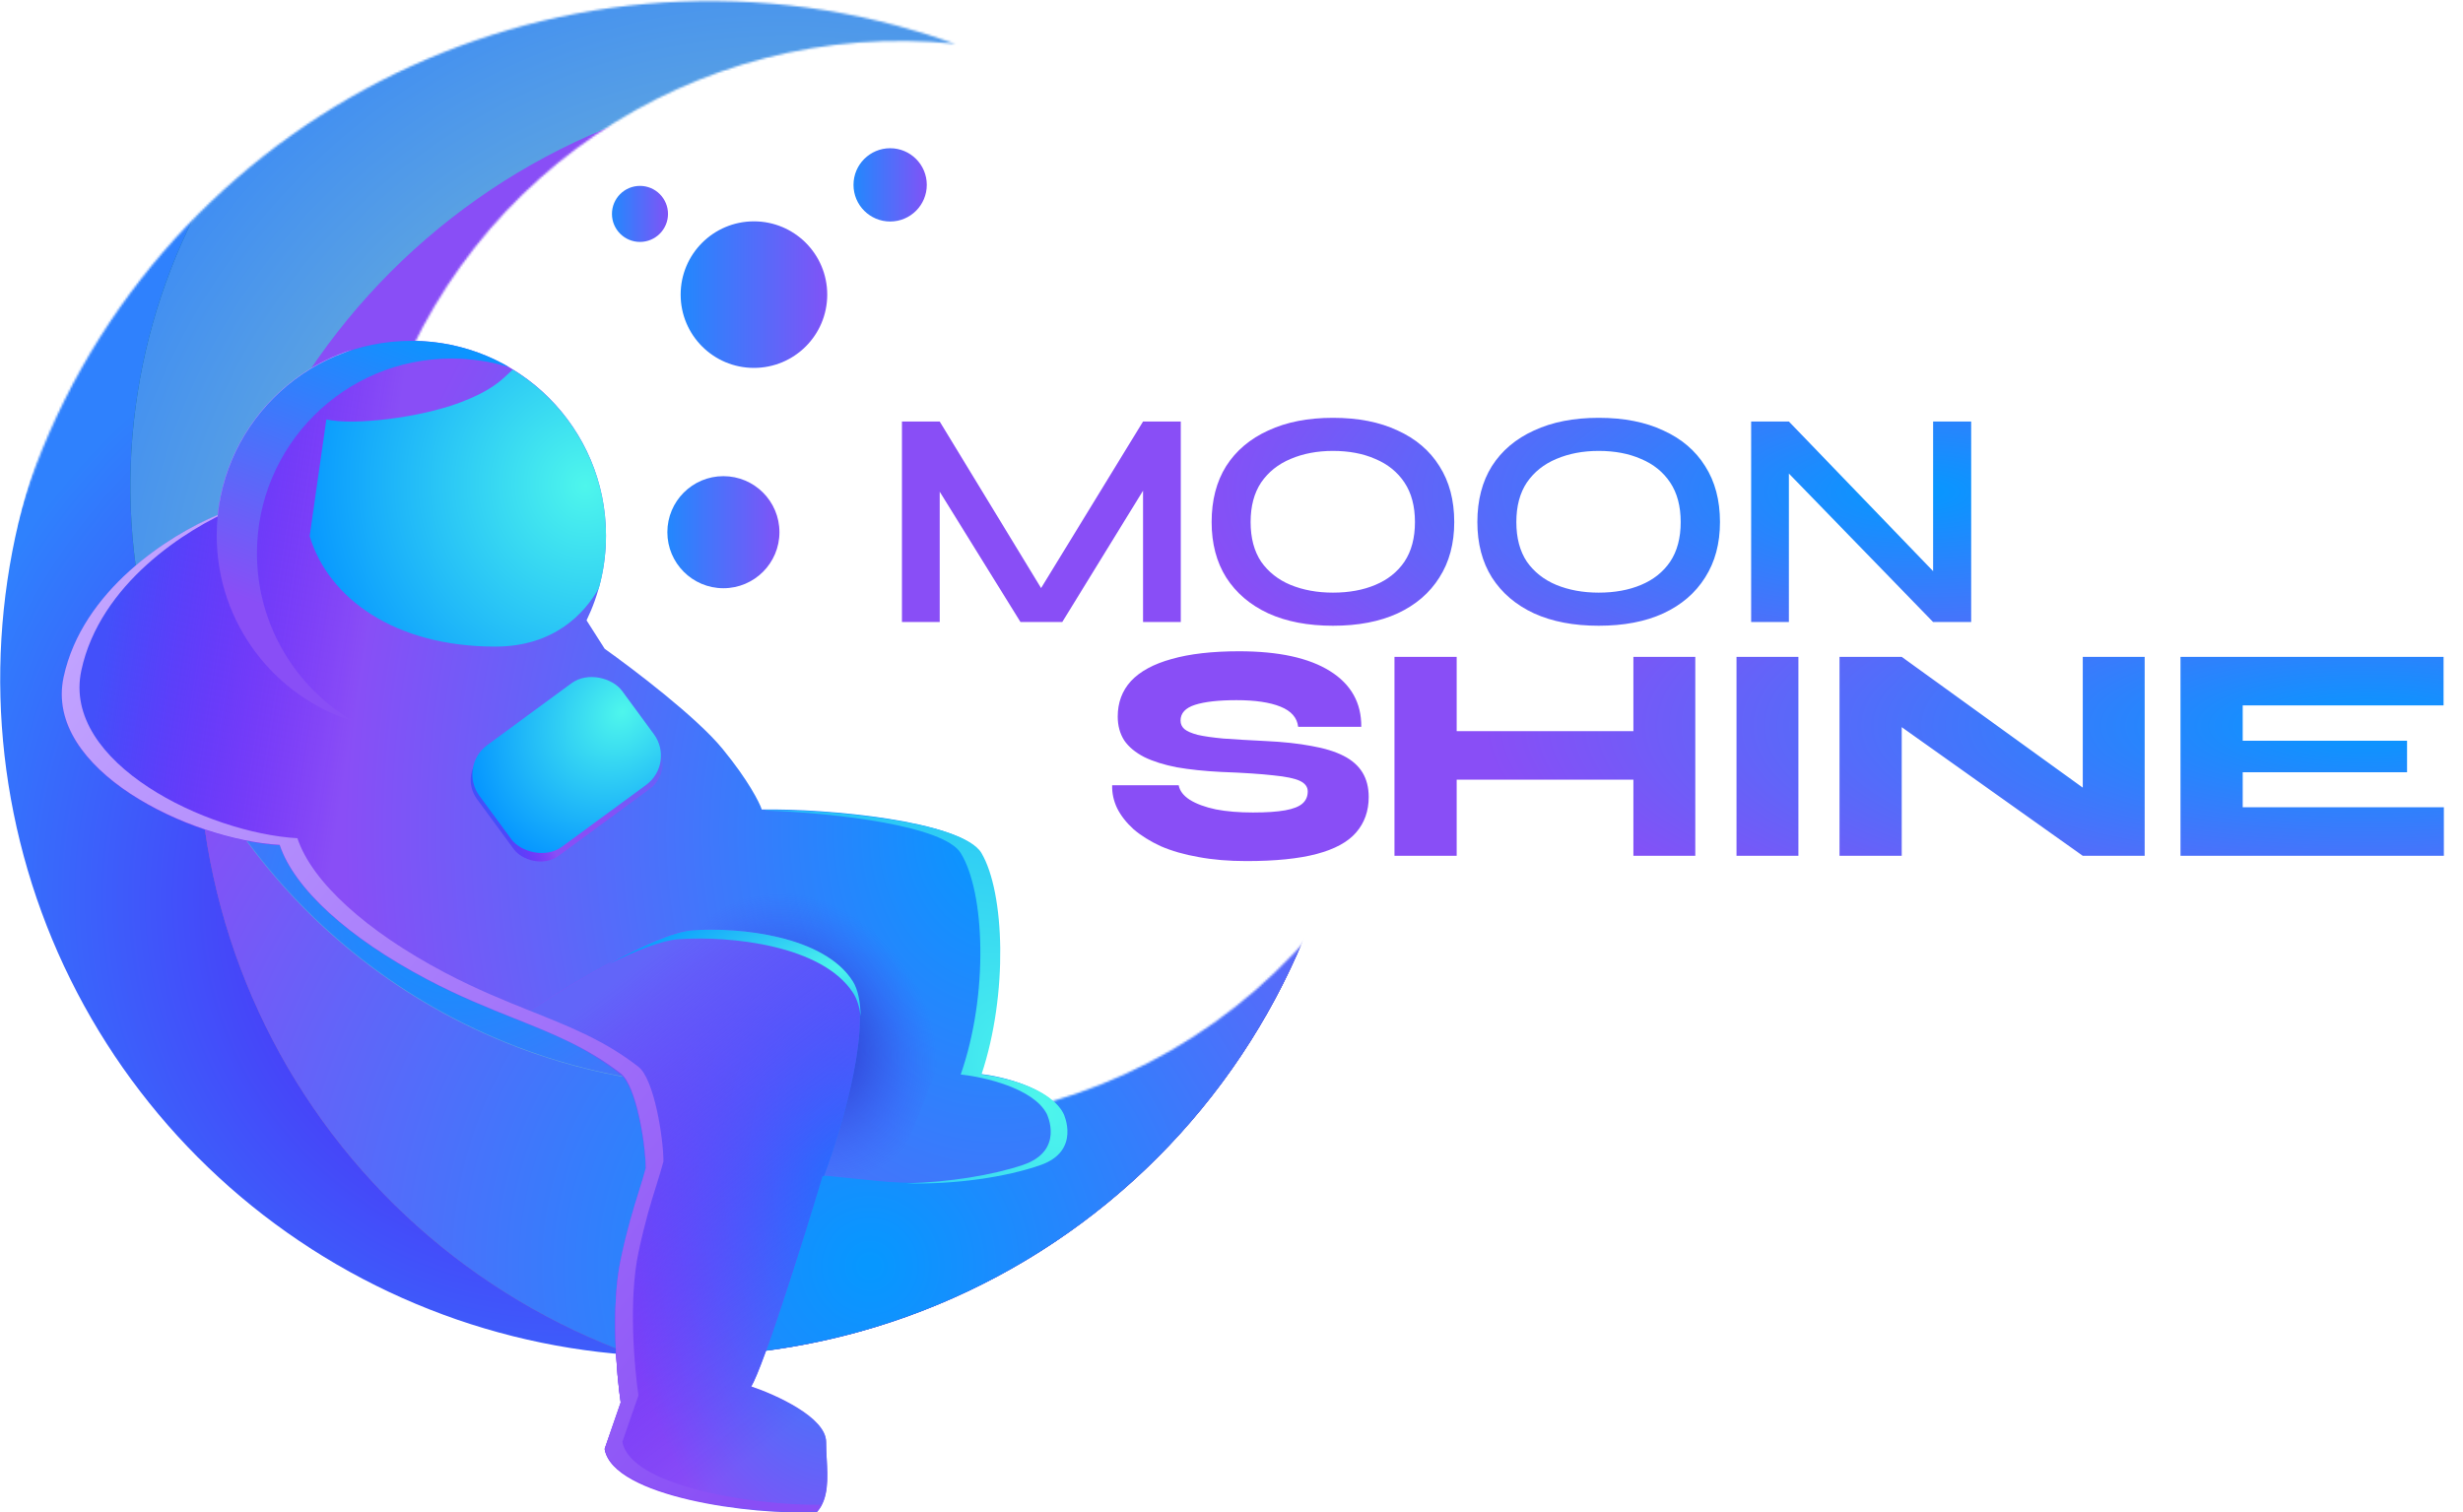 <svg width="1156" height="710" viewBox="0 0 1156 710" fill="none" xmlns="http://www.w3.org/2000/svg">
<mask id="mask0_32_804" style="mask-type:alpha" maskUnits="userSpaceOnUse" x="-6" y="0" width="679" height="679">
<path d="M356.749 518.562C492.226 554.863 631.48 474.465 667.781 338.988C669.428 332.84 670.835 326.684 672.008 320.531C673.964 355.559 670.473 391.491 660.898 427.226C612.448 608.042 426.591 715.346 245.775 666.897C64.959 618.447 -42.345 432.59 6.104 251.774C54.554 70.958 240.41 -36.346 421.227 12.103C430.465 14.579 439.512 17.413 448.355 20.587C326.416 7.947 209.917 85.334 177.174 207.53C140.873 343.008 221.271 482.261 356.749 518.562Z" fill="#D9D9D9"/>
</mask>
<g mask="url(#mask0_32_804)">
<path d="M636.215 318.659C636.304 258.711 619.372 199.97 587.387 149.267C615.428 197.923 623.921 255.42 611.144 310.104C598.366 364.789 565.275 412.569 518.577 443.762C471.879 474.954 415.068 487.223 359.659 478.084C304.25 468.944 254.389 439.079 220.183 394.542C185.976 350.005 169.982 294.128 175.444 238.237C180.906 182.346 207.414 130.622 249.596 93.55C291.778 56.477 346.477 36.83 402.607 38.59C458.737 40.351 512.098 63.387 551.874 103.029C501.59 48.552 433.857 13.351 360.377 3.509C286.897 -6.333 212.287 9.803 149.44 49.127C86.593 88.452 39.457 148.495 16.178 218.881C-7.102 289.267 -5.063 365.574 21.942 434.617C48.948 503.659 99.223 561.1 164.08 597.012C228.938 632.924 304.302 645.052 377.152 631.3C450.001 617.548 515.759 578.78 563.061 521.695C610.363 464.611 636.238 392.796 636.215 318.659Z" fill="url(#paint0_radial_32_804)"/>
<path d="M636.215 318.659C636.304 258.711 619.372 199.97 587.387 149.267C615.428 197.922 623.921 255.42 611.144 310.104C598.366 364.789 565.275 412.569 518.577 443.761C471.879 474.953 415.068 487.223 359.659 478.084C304.25 468.944 254.389 439.079 220.183 394.542C185.976 350.005 169.982 294.128 175.444 238.237C180.906 182.346 207.414 130.622 249.596 93.55C291.778 56.477 346.477 36.83 402.607 38.59C458.737 40.35 512.098 63.386 551.874 103.029C532.7 82.255 510.858 64.114 486.917 49.081C409.938 26.947 327.368 35.612 256.66 73.245C185.953 110.877 132.647 174.527 108.011 250.743C83.375 326.958 89.338 409.767 124.641 481.666C159.943 553.566 221.818 608.921 297.188 636.034C304.089 636.479 311.07 636.742 318.092 636.742C359.867 636.748 401.233 628.524 439.829 612.541C478.426 596.559 513.496 573.13 543.037 543.592C572.578 514.055 596.011 478.988 611.999 440.394C627.987 401.799 636.215 360.434 636.215 318.659Z" fill="url(#paint1_radial_32_804)"/>
<path d="M636.215 318.659C636.304 258.711 619.372 199.97 587.387 149.267C615.428 197.922 623.921 255.42 611.144 310.104C598.366 364.789 565.275 412.569 518.577 443.761C471.879 474.953 415.068 487.223 359.659 478.084C304.25 468.944 254.389 439.079 220.183 394.542C185.976 350.005 169.982 294.128 175.444 238.237C180.906 182.346 207.414 130.622 249.596 93.55C291.778 56.477 346.477 36.83 402.607 38.59C458.737 40.35 512.098 63.386 551.874 103.029C532.7 82.255 510.858 64.114 486.917 49.081C409.938 26.947 327.368 35.612 256.66 73.245C185.953 110.877 132.647 174.527 108.011 250.743C83.375 326.958 89.338 409.767 124.641 481.666C159.943 553.566 221.818 608.921 297.188 636.034C304.089 636.479 311.07 636.742 318.092 636.742C359.867 636.748 401.233 628.524 439.829 612.541C478.426 596.559 513.496 573.13 543.037 543.592C572.578 514.055 596.011 478.988 611.999 440.394C627.987 401.799 636.215 360.434 636.215 318.659Z" fill="url(#paint2_radial_32_804)"/>
<path d="M578.523 383.413C552.984 421.049 516.454 449.887 473.918 465.991C431.381 482.096 384.912 484.682 340.851 473.398C296.791 462.113 257.285 437.507 227.727 402.938C198.169 368.37 179.998 325.522 175.695 280.243C171.391 234.964 181.164 189.461 203.68 149.942C226.196 110.424 260.359 78.816 301.504 59.433C342.65 40.049 388.775 33.835 433.583 41.637C478.392 49.44 519.701 70.879 551.873 103.029C523.19 71.916 488.585 46.842 450.086 29.274C411.588 11.707 369.971 2 327.673 0.722C285.375 -0.556 243.247 6.621 203.759 21.833C164.27 37.045 128.215 59.985 97.706 89.309C61.719 152.95 51.857 228.081 70.2 298.853C88.543 369.626 133.656 430.508 196.025 468.657C258.394 506.807 333.141 519.241 404.502 503.338C475.862 487.434 538.256 444.436 578.523 383.413Z" fill="url(#paint3_radial_32_804)"/>
<path d="M590.626 363.44C612.196 324.231 624.068 280.428 625.249 235.693C617.023 205.14 604.261 175.994 587.388 149.227C606.024 181.729 616.097 218.433 616.664 255.895C617.23 293.357 608.271 330.349 590.626 363.4L590.626 363.44Z" fill="url(#paint4_radial_32_804)"/>
<path d="M636.215 318.659C636.304 258.711 619.372 199.97 587.387 149.267C615.428 197.922 623.921 255.42 611.144 310.104C598.366 364.789 565.275 412.569 518.577 443.761C471.879 474.953 415.068 487.223 359.659 478.084C304.25 468.944 254.389 439.079 220.183 394.542C185.976 350.005 169.982 294.128 175.444 238.237C180.906 182.346 207.414 130.622 249.596 93.55C291.778 56.477 346.477 36.83 402.607 38.59C458.737 40.35 512.098 63.386 551.874 103.029C532.7 82.255 510.858 64.114 486.917 49.081C409.938 26.947 327.368 35.612 256.66 73.245C185.953 110.877 132.647 174.527 108.011 250.743C83.375 326.958 89.338 409.767 124.641 481.666C159.943 553.566 221.818 608.921 297.188 636.034C304.089 636.479 311.07 636.742 318.092 636.742C359.867 636.748 401.233 628.524 439.829 612.541C478.426 596.559 513.496 573.13 543.037 543.592C572.578 514.055 596.011 478.988 611.999 440.394C627.987 401.799 636.215 360.434 636.215 318.659Z" fill="url(#paint5_radial_32_804)"/>
<path d="M578.524 383.413C552.985 421.049 516.455 449.887 473.919 465.991C431.382 482.096 384.913 484.682 340.852 473.397C296.792 462.113 257.286 437.507 227.728 402.938C198.17 368.369 179.999 325.522 175.696 280.243C171.392 234.964 181.165 189.461 203.681 149.942C226.197 110.424 260.359 78.816 301.505 59.433C342.651 40.049 388.776 33.835 433.584 41.637C478.393 49.44 519.739 56.625 551.911 88.775C523.227 57.663 488.623 32.588 450.124 15.02C411.626 -2.547 369.998 -8.302 327.701 -9.58C285.403 -10.857 243.248 6.621 203.76 21.833C164.271 37.045 128.216 59.985 97.707 89.309C61.72 152.95 51.858 228.081 70.201 298.853C88.544 369.626 133.657 430.508 196.026 468.657C258.395 506.807 333.142 519.241 404.503 503.337C475.863 487.434 538.257 444.436 578.524 383.413Z" fill="url(#paint6_radial_32_804)"/>
<path d="M395.736 38.335C366.544 38.056 337.585 43.564 310.534 54.542C283.483 65.521 258.876 81.751 238.134 102.295C217.393 122.839 200.928 147.29 189.691 174.235C178.455 201.179 172.67 230.084 172.67 259.277C172.67 288.471 178.455 317.376 189.691 344.32C200.928 371.265 217.393 395.716 238.134 416.26C258.876 436.804 283.483 453.034 310.534 464.012C337.585 474.991 366.544 480.499 395.736 480.22C397.922 480.22 400.087 480.22 402.232 480.22C402.92 480.22 403.588 480.22 404.256 480.22C405.753 480.22 407.271 480.098 408.768 480.017C409.517 480.017 410.266 480.017 411.014 479.876C412.512 479.775 413.989 479.653 415.466 479.511C416.134 479.511 416.822 479.512 417.49 479.35C419.513 479.147 421.537 478.925 423.56 478.682C423.682 478.682 423.783 478.682 423.904 478.682C425.928 478.419 428.113 478.115 430.198 477.771C430.805 477.771 431.412 477.569 432.039 477.468C433.516 477.225 435.014 476.982 436.491 476.699C437.199 476.557 437.887 476.436 438.514 476.294C439.971 476.011 441.408 475.707 442.845 475.404L444.747 474.979C446.649 474.554 448.531 474.109 450.413 473.623C450.555 473.623 450.676 473.623 450.818 473.522C452.841 472.996 454.865 472.449 456.888 471.862C457.414 471.721 457.941 471.559 458.467 471.397C459.964 470.952 461.441 470.507 462.919 470.041L464.8 469.434L469.07 467.977L470.75 467.37C472.571 466.723 474.392 466.035 476.213 465.347L476.537 465.225C478.561 464.456 480.443 463.647 482.365 462.837L483.599 462.291C485.097 461.643 486.594 460.976 488.071 460.267C488.598 460.025 489.144 459.782 489.67 459.519C491.086 458.851 492.483 458.183 493.879 457.495L495.295 456.787C497.056 455.897 498.816 454.986 500.557 454.055L500.739 453.934C502.621 452.922 504.482 451.91 506.324 450.817L507.154 450.332C508.651 449.441 510.148 448.551 511.646 447.62L512.941 446.831C514.317 445.961 515.693 445.071 516.988 444.18L518.141 443.411C519.841 442.278 521.521 441.145 523.18 439.971C524.947 438.717 526.688 437.442 528.401 436.147L528.866 435.803C530.364 434.669 531.841 433.516 533.298 432.342L534.31 431.533C535.645 430.46 536.961 429.368 538.357 428.275L539.267 427.506C542.485 424.754 545.642 421.901 548.697 418.967L548.819 418.845C550.276 417.469 551.692 416.053 553.109 414.616L553.857 413.827C555.112 412.572 556.326 411.277 557.54 409.982L558.248 409.213C562.538 404.559 566.646 399.702 570.531 394.704L571.118 393.915C572.231 392.478 573.304 391.021 574.376 389.564C574.578 389.301 574.781 389.038 574.963 388.755C576.177 387.075 577.371 385.396 578.524 383.676C551.436 424.577 514.146 457.705 470.337 479.786C426.529 501.867 377.718 512.137 328.726 509.583C279.735 507.028 232.257 491.738 190.982 465.221C149.708 438.704 116.065 401.878 93.376 358.381C93.215 354.226 93.133 350.058 93.133 345.876C93.102 305.341 101.058 265.197 116.548 227.739C132.038 190.28 154.757 156.242 183.409 127.568C212.06 98.894 246.081 76.148 283.527 60.628C320.973 45.109 361.11 37.121 401.645 37.121L395.736 38.335Z" fill="url(#paint7_radial_32_804)"/>
</g>
<circle cx="339.524" cy="249.829" r="26.306" fill="url(#paint8_linear_32_804)"/>
<circle cx="353.858" cy="138.306" r="34.401" fill="url(#paint9_linear_32_804)"/>
<circle cx="417.79" cy="86.781" r="17.2" fill="url(#paint10_linear_32_804)"/>
<circle cx="300.368" cy="100.416" r="13.153" fill="url(#paint11_linear_32_804)"/>
<path d="M275.302 291.207C281.139 279.169 284.412 265.657 284.412 251.379C284.412 200.912 243.514 160 193.064 160C145.823 160 106.958 195.872 102.204 241.872C79.097 251.532 38.616 277.354 29.869 317.98C20.483 361.574 89.295 394.393 131.274 396.784C138.118 417.254 163.465 440.35 200.446 459.859C215.494 467.798 228.993 473.204 241.483 478.206C259.686 485.495 275.747 491.926 291.343 504.092C298.758 509.876 303.076 537.626 303.076 548.524C302.1 552.25 300.986 555.799 299.758 559.708C297.33 567.44 294.46 576.58 291.343 591.28C286.65 613.412 289.388 645.213 291.343 658.347L283.801 680.144C287.823 702.276 352.521 711.267 383.529 709.486C388.989 703.241 388.489 693.821 387.999 684.576C387.859 681.941 387.72 679.32 387.72 676.791C387.72 665.389 364.254 654.714 352.521 650.802C358.556 640.742 377.384 580.661 386.044 551.878C383.809 551.598 385.876 551.71 412.024 554.393C438.171 557.075 468.632 553.269 487.627 546.562C506.623 539.856 498.344 522.536 498.344 522.536C492.31 510.463 470.129 505.21 459.793 504.092C472.364 466.367 470.688 418.581 459.793 400.138C451.077 385.383 388 379.458 357.55 380.017C356.432 376.664 351.181 366.268 339.113 351.514C327.044 336.759 297.21 314.068 283.801 304.567L275.302 291.207Z" fill="url(#paint12_radial_32_804)"/>
<path d="M275.302 291.207C281.139 279.169 284.412 265.657 284.412 251.379C284.412 200.912 243.514 160 193.064 160C145.823 160 106.958 195.872 102.204 241.872C79.097 251.532 38.616 277.354 29.869 317.98C20.483 361.574 89.295 394.393 131.274 396.784C138.118 417.254 163.465 440.35 200.446 459.859C215.494 467.798 228.993 473.204 241.483 478.206C259.686 485.495 275.747 491.926 291.343 504.092C298.758 509.876 303.076 537.626 303.076 548.524C302.1 552.25 300.986 555.799 299.758 559.708C297.33 567.44 294.46 576.58 291.343 591.28C286.65 613.412 289.388 645.213 291.343 658.347L283.801 680.144C287.823 702.276 352.521 711.267 383.529 709.486C388.989 703.241 388.489 693.821 387.999 684.576C387.859 681.941 387.72 679.32 387.72 676.791C387.72 665.389 364.254 654.714 352.521 650.802C358.556 640.742 377.384 580.661 386.044 551.878C383.809 551.598 385.876 551.71 412.024 554.393C438.171 557.075 468.632 553.269 487.627 546.562C506.623 539.856 498.344 522.536 498.344 522.536C492.31 510.463 470.129 505.21 459.793 504.092C472.364 466.367 470.688 418.581 459.793 400.138C451.077 385.383 388 379.458 357.55 380.017C356.432 376.664 351.181 366.268 339.113 351.514C327.044 336.759 297.21 314.068 283.801 304.567L275.302 291.207Z" fill="url(#paint13_linear_32_804)"/>
<path d="M240.666 173.509C239.928 174.144 239.212 174.821 238.454 175.535C234.6 179.171 229.703 183.789 215.797 189.007C197.01 196.055 166.219 199.826 153.173 196.89L145.345 251.657C154.151 281.024 185.463 303.539 232.431 303.539C260.06 303.539 274.384 287.971 281.069 276.098C283.247 268.276 284.412 260.032 284.412 251.516C284.412 218.495 266.903 189.565 240.666 173.509Z" fill="url(#paint14_radial_32_804)"/>
<path d="M416.47 554.876C431.013 529.417 457.779 460.585 447.114 443.761C433.61 422.459 415.431 392.249 358.817 400.043C344.793 403.68 313.769 438.681 303.241 443.761C307.796 442.128 311.808 441.089 314.992 440.866C337.326 439.308 376.8 443.464 390.304 464.767C400.758 481.258 378.278 527.63 369.205 552.279C373.502 548.942 416.47 554.876 416.47 554.876Z" fill="url(#paint15_radial_32_804)"/>
<path d="M386.695 552.164C395.736 528.042 410.514 477.431 399.849 460.608C386.345 439.305 346.871 435.149 324.537 436.707C306.669 437.954 262.728 464.938 242.991 478.273C266.26 486.406 284.921 499.071 291.343 504.387C298.757 510.17 303.076 537.92 303.076 548.819C302.1 552.544 300.986 556.094 299.758 560.003C297.33 567.734 294.46 576.875 291.343 591.574C286.65 613.706 289.387 645.508 291.343 658.641L283.8 680.438C287.823 702.571 352.521 711.562 383.529 709.78C388.988 703.536 388.489 694.116 387.999 684.872L387.999 684.87C387.859 682.235 387.72 679.614 387.72 677.085C387.72 665.684 364.254 655.009 352.521 651.097C358.555 641.036 377.384 580.955 386.043 552.172C385.149 552.06 384.944 552.011 386.695 552.164Z" fill="url(#paint16_radial_32_804)"/>
<path d="M386.695 552.164C395.736 528.042 410.514 477.431 399.849 460.608C386.345 439.305 346.871 435.149 324.537 436.707C306.669 437.954 262.728 464.938 242.991 478.273C266.26 486.406 284.921 499.071 291.343 504.387C298.757 510.17 303.076 537.92 303.076 548.819C302.1 552.544 300.986 556.094 299.758 560.003C297.33 567.734 294.46 576.875 291.343 591.574C286.65 613.706 289.387 645.508 291.343 658.641L283.8 680.438C287.823 702.571 352.521 711.562 383.529 709.78C388.988 703.536 388.489 694.116 387.999 684.872L387.999 684.87C387.859 682.235 387.72 679.614 387.72 677.085C387.72 665.684 364.254 655.009 352.521 651.097C358.555 641.036 377.384 580.955 386.043 552.172C385.149 552.06 384.944 552.011 386.695 552.164Z" fill="url(#paint17_linear_32_804)"/>
<path d="M400.242 460.608C402.721 464.519 403.825 470.255 403.946 477.061C403.372 472.638 402.223 468.872 400.359 466.025C385.682 443.613 342.78 439.239 318.506 440.879C310.833 441.398 298.734 446.144 285.582 452.562C301.018 444.173 316.133 437.321 324.929 436.707C347.263 435.149 386.738 439.305 400.242 460.608Z" fill="url(#paint18_radial_32_804)"/>
<rect width="83.113" height="59.204" rx="15" transform="matrix(0.806 -0.592 0.592 0.806 214.944 362.985)" fill="url(#paint19_radial_32_804)"/>
<rect width="83.113" height="59.204" rx="15" transform="matrix(0.806 -0.592 0.592 0.806 214.944 362.985)" fill="url(#paint20_linear_32_804)"/>
<rect width="83.113" height="59.204" rx="17" transform="matrix(0.806 -0.592 0.592 0.806 214.944 359.868)" fill="url(#paint21_radial_32_804)"/>
<path d="M165.185 164.156C135.506 176.98 113.974 205.096 110.514 238.578C87.408 248.238 46.927 274.06 38.18 314.686C28.793 358.279 97.605 391.099 139.584 393.49C146.428 413.96 171.775 437.056 208.756 456.565C223.804 464.504 237.303 469.91 249.793 474.911C267.997 482.2 284.057 488.632 299.653 500.798C307.068 506.582 311.386 534.331 311.386 545.23C310.414 548.946 309.302 552.486 308.077 556.384L308.068 556.414L308.065 556.426C305.637 564.155 302.768 573.294 299.653 587.985C294.961 610.117 297.698 641.919 299.653 655.053L292.111 676.85C295.878 697.576 352.858 706.778 385.548 706.4C384.988 707.43 384.321 708.403 383.529 709.309C352.521 711.09 287.823 702.099 283.801 679.967L291.343 658.17C289.387 645.036 286.65 613.235 291.343 591.103C294.457 576.411 297.326 567.272 299.755 559.544L299.758 559.532C300.985 555.622 302.1 552.073 303.076 548.347C303.076 537.449 298.758 509.699 291.343 503.915C275.747 491.749 259.686 485.318 241.483 478.029C228.993 473.027 215.494 467.621 200.446 459.682C163.465 440.173 138.118 417.077 131.273 396.607C89.295 394.216 20.483 361.397 29.869 317.803C38.616 277.177 79.097 251.355 102.204 241.695C105.979 205.162 131.27 175.017 165.185 164.156Z" fill="url(#paint22_linear_32_804)"/>
<path d="M359.158 380.323V380.495C393.272 381.631 443.07 387.79 450.908 400.457C462.318 418.9 464.073 466.686 450.908 504.412C461.733 505.529 484.963 510.783 491.282 522.855C491.282 522.855 499.952 540.175 480.058 546.882C465.888 551.659 445.626 554.965 425.242 555.502C448.162 556.149 472.424 552.552 488.488 546.88C507.484 540.173 499.205 522.853 499.205 522.853C493.171 510.781 470.99 505.528 460.654 504.41C473.225 466.684 471.549 418.899 460.654 400.455C452.009 385.82 389.881 379.873 359.158 380.323Z" fill="url(#paint23_radial_32_804)"/>
<path d="M165.974 338.674C138.835 322.832 120.598 293.392 120.598 259.692C120.598 209.225 161.497 168.313 211.947 168.313C221.379 168.313 230.477 169.743 239.037 172.398C225.533 164.516 209.826 160 193.064 160C142.614 160 101.716 200.912 101.716 251.379C101.716 292.411 128.751 327.127 165.974 338.674Z" fill="url(#paint24_linear_32_804)"/>
<path d="M492.759 282.849H484.479L536.479 197.878H554.199V292H536.479V222.571L540.546 223.733L498.569 292H478.96L436.838 224.023L441.05 222.861V292H423.329V197.878H441.05L492.759 282.849ZM625.61 293.743C613.893 293.743 603.774 291.806 595.253 287.933C586.731 283.963 580.147 278.347 575.499 271.084C570.948 263.822 568.672 255.155 568.672 245.084C568.672 234.82 570.948 226.057 575.499 218.794C580.147 211.532 586.731 205.964 595.253 202.091C603.774 198.12 613.893 196.135 625.61 196.135C637.423 196.135 647.542 198.12 655.967 202.091C664.488 205.964 671.024 211.532 675.576 218.794C680.224 226.057 682.548 234.82 682.548 245.084C682.548 255.155 680.224 263.822 675.576 271.084C671.024 278.347 664.488 283.963 655.967 287.933C647.542 291.806 637.423 293.743 625.61 293.743ZM625.61 278.201C633.163 278.201 639.796 276.991 645.509 274.57C651.319 272.149 655.87 268.518 659.162 263.676C662.455 258.738 664.101 252.541 664.101 245.084C664.101 237.628 662.455 231.431 659.162 226.492C655.87 221.554 651.319 217.874 645.509 215.454C639.796 212.936 633.163 211.677 625.61 211.677C618.25 211.677 611.617 212.936 605.711 215.454C599.901 217.874 595.301 221.554 591.912 226.492C588.62 231.431 586.973 237.628 586.973 245.084C586.973 252.541 588.62 258.738 591.912 263.676C595.301 268.518 599.901 272.149 605.711 274.57C611.617 276.991 618.25 278.201 625.61 278.201ZM750.331 293.743C738.615 293.743 728.496 291.806 719.974 287.933C711.453 283.963 704.868 278.347 700.22 271.084C695.669 263.822 693.394 255.155 693.394 245.084C693.394 234.82 695.669 226.057 700.22 218.794C704.868 211.532 711.453 205.964 719.974 202.091C728.496 198.12 738.615 196.135 750.331 196.135C762.145 196.135 772.264 198.12 780.689 202.091C789.21 205.964 795.746 211.532 800.297 218.794C804.945 226.057 807.269 234.82 807.269 245.084C807.269 255.155 804.945 263.822 800.297 271.084C795.746 278.347 789.21 283.963 780.689 287.933C772.264 291.806 762.145 293.743 750.331 293.743ZM750.331 278.201C757.884 278.201 764.517 276.991 770.231 274.57C776.041 272.149 780.592 268.518 783.884 263.676C787.176 258.738 788.823 252.541 788.823 245.084C788.823 237.628 787.176 231.431 783.884 226.492C780.592 221.554 776.041 217.874 770.231 215.454C764.517 212.936 757.884 211.677 750.331 211.677C742.972 211.677 736.339 212.936 730.432 215.454C724.622 217.874 720.023 221.554 716.634 226.492C713.341 231.431 711.695 237.628 711.695 245.084C711.695 252.541 713.341 258.738 716.634 263.676C720.023 268.518 724.622 272.149 730.432 274.57C736.339 276.991 742.972 278.201 750.331 278.201ZM912.818 273.844L907.298 276.023V197.878H925.164V292H907.298L834.093 216.616L839.612 214.437V292H821.892V197.878H839.612L912.818 273.844Z" fill="url(#paint25_radial_32_804)"/>
<path d="M521.986 368.627H553.215C553.699 371.242 555.442 373.517 558.444 375.454C561.542 377.391 565.609 378.892 570.645 379.957C575.68 380.925 581.49 381.409 588.075 381.409C594.369 381.409 599.404 381.07 603.181 380.392C606.957 379.715 609.668 378.649 611.315 377.197C612.961 375.744 613.784 373.856 613.784 371.532C613.784 369.402 612.573 367.756 610.153 366.594C607.732 365.432 603.568 364.56 597.661 363.979C591.754 363.301 583.62 362.769 573.259 362.382C565.416 361.994 558.444 361.268 552.343 360.203C546.34 359.041 541.256 357.443 537.092 355.41C532.928 353.279 529.781 350.665 527.651 347.566C525.617 344.371 524.601 340.643 524.601 336.382C524.601 329.797 526.682 324.229 530.846 319.678C535.107 315.127 541.45 311.689 549.874 309.365C558.395 306.945 568.95 305.734 581.538 305.734C600.13 305.734 614.365 308.833 624.242 315.03C634.119 321.228 639.009 329.942 638.912 341.175H609.281C608.797 336.914 606.037 333.767 601.002 331.734C595.966 329.7 589.091 328.684 580.376 328.684C571.952 328.684 565.464 329.41 560.913 330.862C556.362 332.315 554.086 334.784 554.086 338.27C554.086 339.819 554.667 341.127 555.829 342.192C557.088 343.257 559.17 344.177 562.075 344.952C564.98 345.629 568.998 346.21 574.131 346.695C579.36 347.082 585.944 347.469 593.885 347.857C602.212 348.244 609.426 349.019 615.527 350.181C621.627 351.246 626.663 352.795 630.633 354.829C634.603 356.862 637.556 359.477 639.493 362.672C641.43 365.868 642.398 369.692 642.398 374.147C642.398 380.731 640.413 386.299 636.443 390.85C632.569 395.305 626.42 398.645 617.996 400.873C609.572 403.1 598.581 404.213 585.024 404.213C576.697 404.213 569.192 403.584 562.511 402.325C555.829 401.163 549.922 399.469 544.79 397.241C539.755 394.917 535.494 392.255 532.008 389.253C528.619 386.154 526.053 382.862 524.31 379.376C522.664 375.89 521.889 372.307 521.986 368.627ZM679.625 343.209H770.261V366.013H679.625V343.209ZM766.629 308.349H795.679V401.744H766.629V308.349ZM654.497 308.349H683.692V401.744H654.497V308.349ZM815.021 308.349H844.071V401.744H815.021V308.349ZM987.851 377.197L977.538 382.716V308.349H1006.59V401.744H977.538L882.109 333.913L892.567 328.248V401.744H863.372V308.349H892.567L987.851 377.197ZM1052.61 362.527V378.94H1147.02V401.744H1023.41V308.349H1146.88V331.153H1052.61V347.711H1129.74V362.527H1052.61Z" fill="url(#paint26_radial_32_804)"/>
<defs>
<radialGradient id="paint0_radial_32_804" cx="0" cy="0" r="1" gradientUnits="userSpaceOnUse" gradientTransform="translate(265.884 421.335) rotate(90) scale(305.355 305.355)">
<stop offset="0.01" stop-color="#5D0AF5"/>
<stop offset="1" stop-color="#2F81FD"/>
</radialGradient>
<radialGradient id="paint1_radial_32_804" cx="0" cy="0" r="1" gradientUnits="userSpaceOnUse" gradientTransform="translate(364.674 336.932) rotate(90) scale(286.03 286.03)">
<stop offset="0.01" stop-color="#9ED5B9"/>
<stop offset="1" stop-color="#7253CA"/>
</radialGradient>
<radialGradient id="paint2_radial_32_804" cx="0" cy="0" r="1" gradientUnits="userSpaceOnUse" gradientTransform="translate(364.674 336.932) rotate(90) scale(286.03 286.03)">
<stop offset="0.01" stop-color="#9ED5B9"/>
<stop offset="1" stop-color="#7253CA"/>
</radialGradient>
<radialGradient id="paint3_radial_32_804" cx="0" cy="0" r="1" gradientUnits="userSpaceOnUse" gradientTransform="translate(319.994 255.16) rotate(90) scale(256.547 256.547)">
<stop offset="0.01" stop-color="#9ED5B9"/>
<stop offset="1" stop-color="#016496"/>
</radialGradient>
<radialGradient id="paint4_radial_32_804" cx="0" cy="0" r="1" gradientUnits="userSpaceOnUse" gradientTransform="translate(606.309 256.354) rotate(90) scale(76.895 76.895)">
<stop offset="0.01" stop-color="#9ED5B9"/>
<stop offset="1" stop-color="#016496"/>
</radialGradient>
<radialGradient id="paint5_radial_32_804" cx="0" cy="0" r="1" gradientUnits="userSpaceOnUse" gradientTransform="translate(408.504 595.259) rotate(90) scale(389.98 389.98)">
<stop offset="0.01" stop-color="#0797FF"/>
<stop offset="1" stop-color="#894EF6"/>
</radialGradient>
<radialGradient id="paint6_radial_32_804" cx="0" cy="0" r="1" gradientUnits="userSpaceOnUse" gradientTransform="translate(368.398 308.015) rotate(90) scale(408.759 408.759)">
<stop offset="0.01" stop-color="#9ED5B9"/>
<stop offset="1" stop-color="#2F81FD"/>
</radialGradient>
<radialGradient id="paint7_radial_32_804" cx="0" cy="0" r="1" gradientUnits="userSpaceOnUse" gradientTransform="translate(221.999 419.142) rotate(55.974) scale(232.359 263.342)">
<stop offset="0.01" stop-color="#0797FF"/>
<stop offset="1" stop-color="#894EF6"/>
</radialGradient>
<linearGradient id="paint8_linear_32_804" x1="296.865" y1="245.58" x2="396.406" y2="245.58" gradientUnits="userSpaceOnUse">
<stop offset="0.01" stop-color="#0797FF"/>
<stop offset="0.745" stop-color="#894EF6"/>
</linearGradient>
<linearGradient id="paint9_linear_32_804" x1="298.074" y1="132.749" x2="428.242" y2="132.749" gradientUnits="userSpaceOnUse">
<stop offset="0.01" stop-color="#0797FF"/>
<stop offset="0.745" stop-color="#894EF6"/>
</linearGradient>
<linearGradient id="paint10_linear_32_804" x1="389.898" y1="84.002" x2="454.982" y2="84.002" gradientUnits="userSpaceOnUse">
<stop offset="0.01" stop-color="#0797FF"/>
<stop offset="0.745" stop-color="#894EF6"/>
</linearGradient>
<linearGradient id="paint11_linear_32_804" x1="279.039" y1="98.292" x2="328.809" y2="98.292" gradientUnits="userSpaceOnUse">
<stop offset="0.01" stop-color="#0797FF"/>
<stop offset="0.745" stop-color="#894EF6"/>
</linearGradient>
<radialGradient id="paint12_radial_32_804" cx="0" cy="0" r="1" gradientUnits="userSpaceOnUse" gradientTransform="translate(467.548 390.454) scale(306.39 394.677)">
<stop offset="0.01" stop-color="#0797FF"/>
<stop offset="1" stop-color="#894EF6"/>
</radialGradient>
<linearGradient id="paint13_linear_32_804" x1="43.497" y1="339.765" x2="162.49" y2="357.648" gradientUnits="userSpaceOnUse">
<stop stop-color="#4350FA"/>
<stop offset="1" stop-color="#5A00FF" stop-opacity="0"/>
</linearGradient>
<radialGradient id="paint14_radial_32_804" cx="0" cy="0" r="1" gradientUnits="userSpaceOnUse" gradientTransform="translate(274.792 228.021) rotate(165.28) scale(133.84 138.43)">
<stop stop-color="#4EF6EC"/>
<stop offset="1" stop-color="#0797FF"/>
</radialGradient>
<radialGradient id="paint15_radial_32_804" cx="0" cy="0" r="1" gradientUnits="userSpaceOnUse" gradientTransform="translate(375.957 487.331) rotate(-33.977) scale(59.502 71.931)">
<stop stop-color="#2120AD"/>
<stop offset="1" stop-color="#4B4AFA" stop-opacity="0"/>
</radialGradient>
<radialGradient id="paint16_radial_32_804" cx="0" cy="0" r="1" gradientUnits="userSpaceOnUse" gradientTransform="translate(392.457 551.109) scale(104.424 196.43)">
<stop offset="0.01" stop-color="#0797FF"/>
<stop offset="1" stop-color="#894EF6"/>
</radialGradient>
<linearGradient id="paint17_linear_32_804" x1="292.334" y1="458.235" x2="422.627" y2="631.822" gradientUnits="userSpaceOnUse">
<stop stop-color="#6265F9"/>
<stop offset="1" stop-color="#5A00FF" stop-opacity="0"/>
</linearGradient>
<radialGradient id="paint18_radial_32_804" cx="0" cy="0" r="1" gradientUnits="userSpaceOnUse" gradientTransform="translate(395.758 453.454) rotate(174.489) scale(110.688 44.535)">
<stop stop-color="#4EF6EC"/>
<stop offset="1" stop-color="#0797FF"/>
</radialGradient>
<radialGradient id="paint19_radial_32_804" cx="0" cy="0" r="1" gradientUnits="userSpaceOnUse" gradientTransform="translate(77.364 24.82) scale(54.05 42.507)">
<stop offset="0.01" stop-color="#0797FF"/>
<stop offset="1" stop-color="#894EF6"/>
</radialGradient>
<linearGradient id="paint20_linear_32_804" x1="2.557" y1="19.361" x2="22.797" y2="24.343" gradientUnits="userSpaceOnUse">
<stop stop-color="#4350FA"/>
<stop offset="1" stop-color="#5A00FF" stop-opacity="0"/>
</linearGradient>
<radialGradient id="paint21_radial_32_804" cx="0" cy="0" r="1" gradientUnits="userSpaceOnUse" gradientTransform="translate(77.364 24.82) rotate(168.682) scale(78.898 63.9)">
<stop stop-color="#4EF6EC"/>
<stop offset="1" stop-color="#0797FF"/>
</radialGradient>
<linearGradient id="paint22_linear_32_804" x1="23.287" y1="295.609" x2="422.323" y2="613.718" gradientUnits="userSpaceOnUse">
<stop offset="0.01" stop-color="#C2A4FF"/>
<stop offset="1" stop-color="#894EF6"/>
</linearGradient>
<radialGradient id="paint23_radial_32_804" cx="0" cy="0" r="1" gradientUnits="userSpaceOnUse" gradientTransform="translate(489.763 518.53) rotate(150.303) scale(174.065 315.265)">
<stop stop-color="#4EF6EC"/>
<stop offset="1" stop-color="#0797FF"/>
</radialGradient>
<linearGradient id="paint24_linear_32_804" x1="176.174" y1="140.776" x2="120.046" y2="283.126" gradientUnits="userSpaceOnUse">
<stop offset="0.01" stop-color="#0797FF"/>
<stop offset="1" stop-color="#894EF6"/>
</linearGradient>
<radialGradient id="paint25_radial_32_804" cx="0" cy="0" r="1" gradientUnits="userSpaceOnUse" gradientTransform="translate(900.683 230.946) scale(341.416 124.928)">
<stop offset="0.01" stop-color="#0797FF"/>
<stop offset="1" stop-color="#894EF6"/>
</radialGradient>
<radialGradient id="paint26_radial_32_804" cx="0" cy="0" r="1" gradientUnits="userSpaceOnUse" gradientTransform="translate(1111.7 340.69) scale(415.552 124.928)">
<stop offset="0.01" stop-color="#0797FF"/>
<stop offset="1" stop-color="#894EF6"/>
</radialGradient>
</defs>
</svg>
